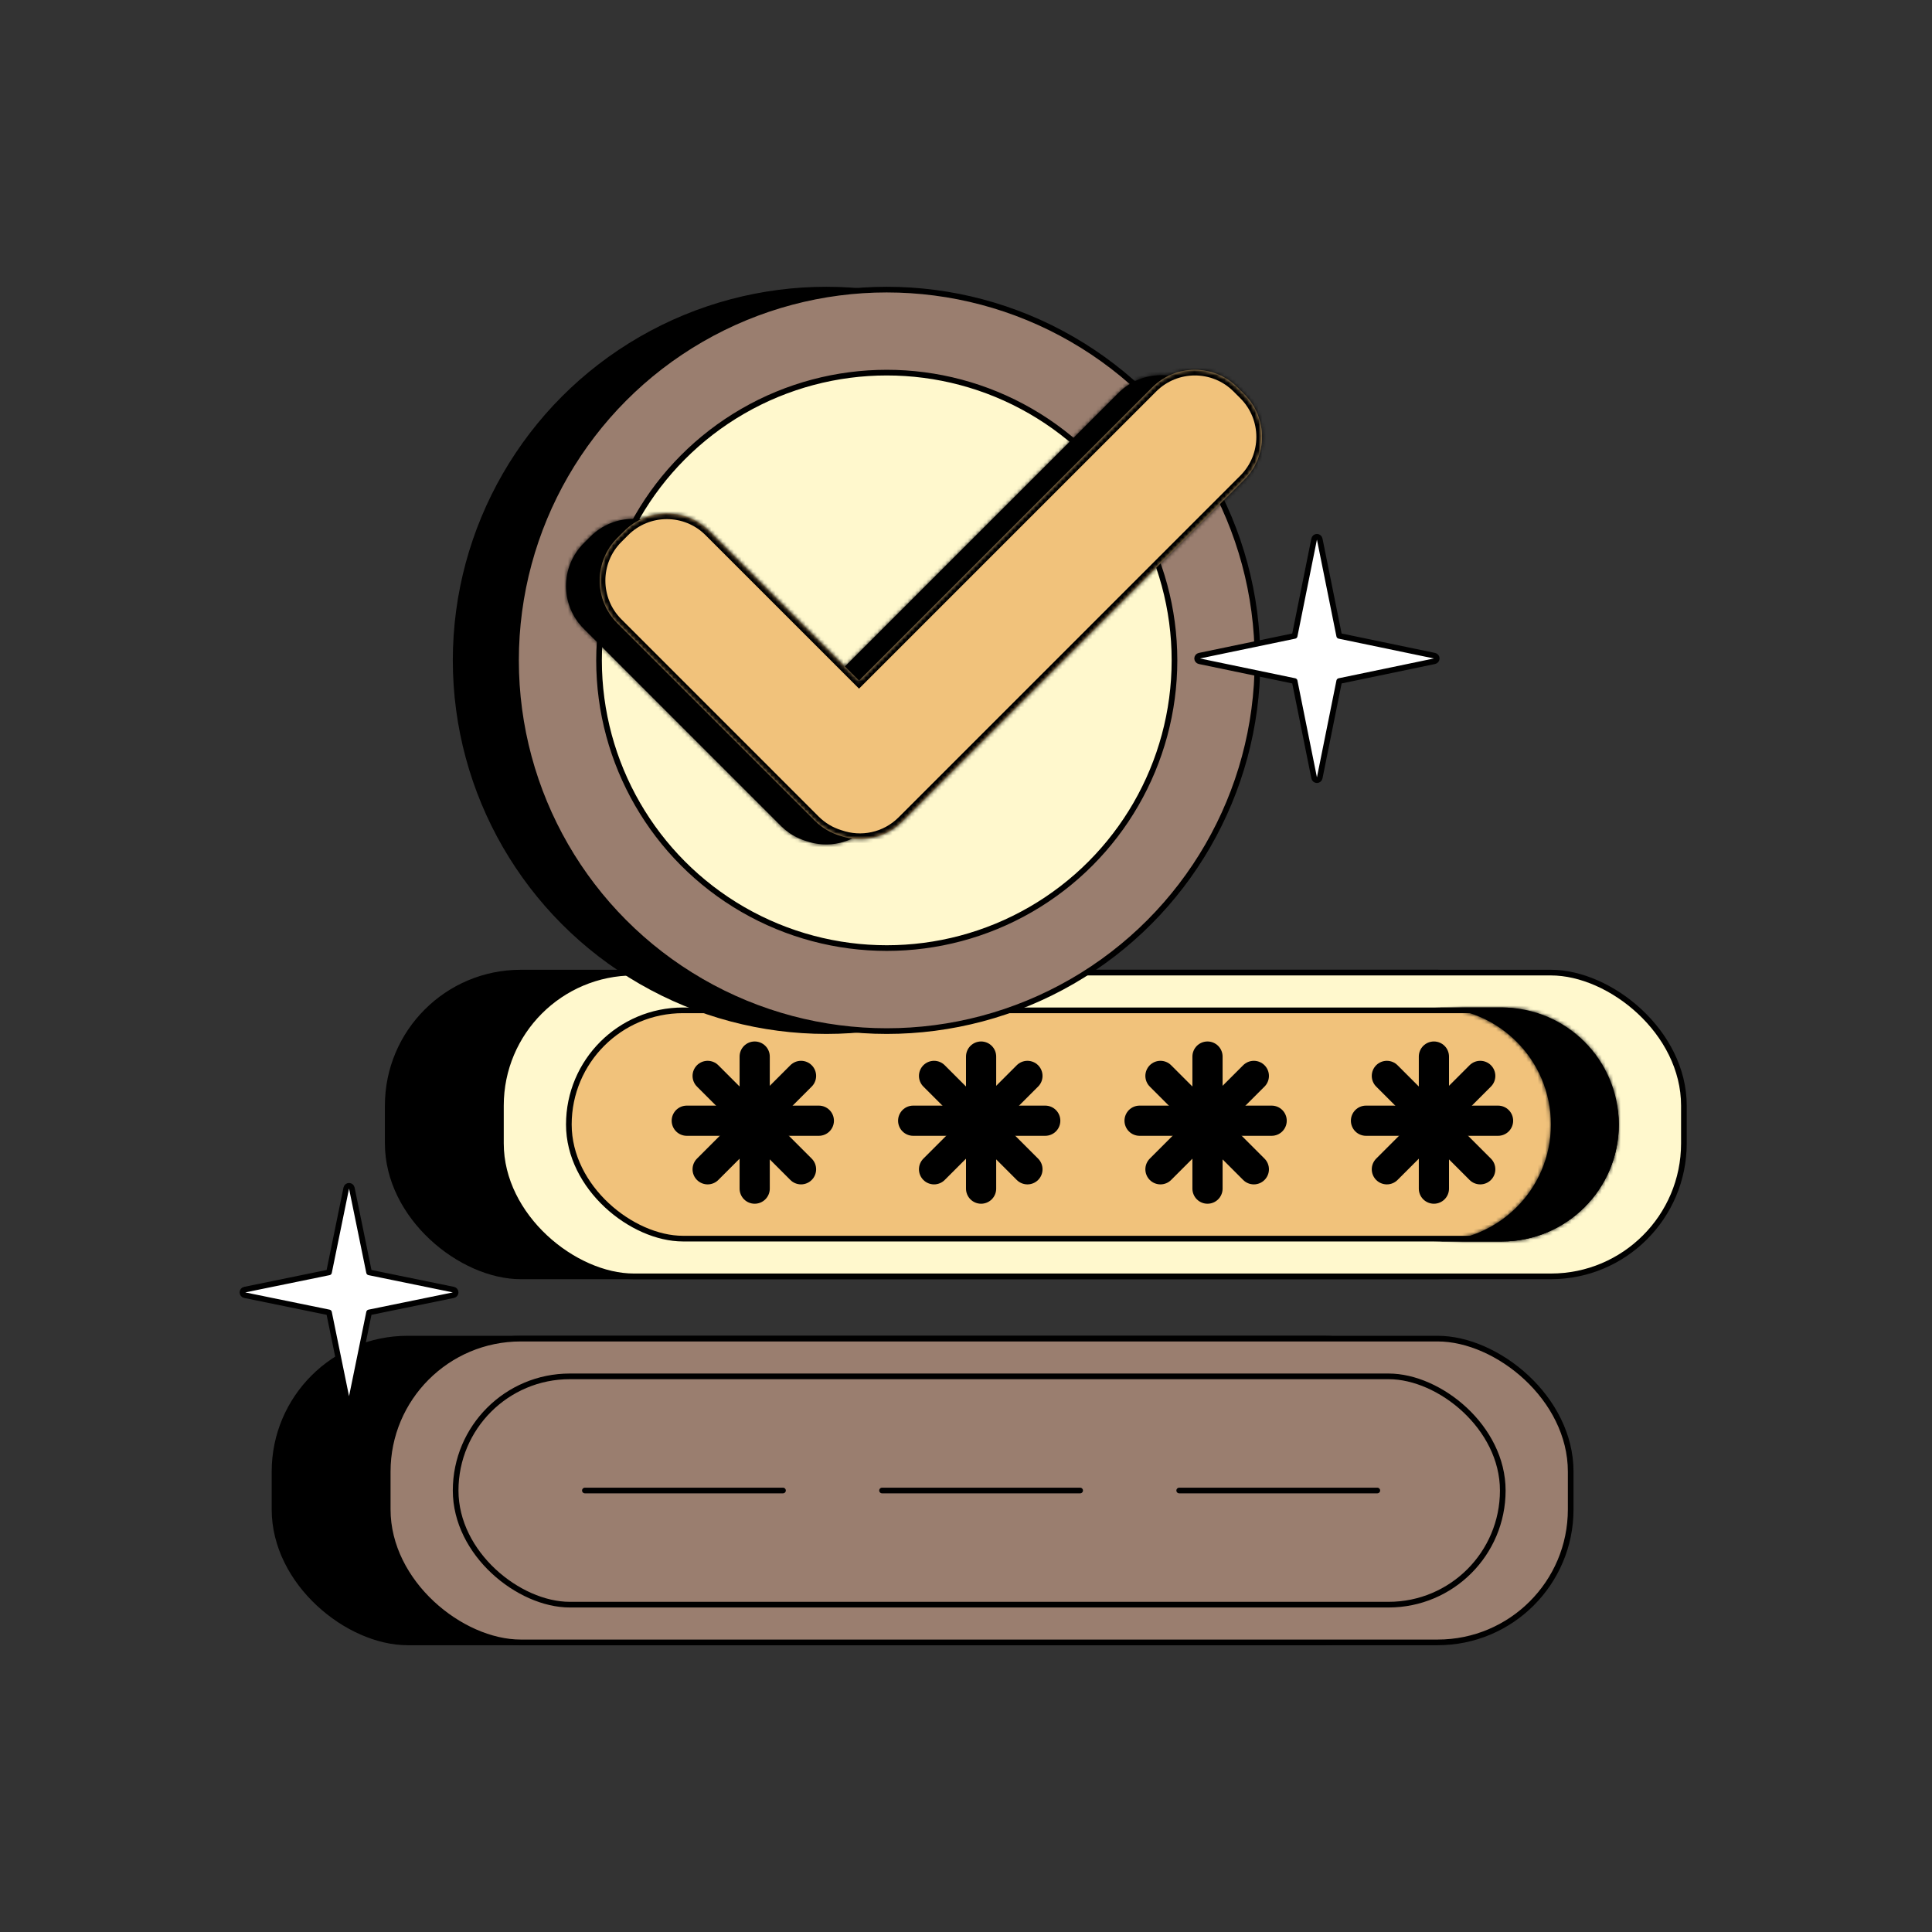 <svg width="512" height="512" viewBox="0 0 512 512" fill="none" xmlns="http://www.w3.org/2000/svg">
<rect x="0" y="0" width="512" height="512" fill="#333333" stroke="none"/>
<rect x="-0.75" y="-0.75" width="80.5" height="313.5" rx="35.25" transform="matrix(3.41176e-08 -1 -1 -5.60029e-08 415.5 337.5)" fill="black" stroke="black" stroke-width="1.5"/>
<rect x="-0.75" y="-0.75" width="80.5" height="313.5" rx="35.25" transform="matrix(3.41176e-08 -1 -1 -5.60029e-08 385.5 434.5)" fill="black" stroke="black" stroke-width="1.5"/>
<rect x="-0.75" y="-0.75" width="80.5" height="313.5" rx="35.25" transform="matrix(3.41176e-08 -1 -1 -5.60029e-08 445.5 337.5)" fill="#FFF8CD" stroke="black" stroke-width="1.5"/>
<rect x="-0.75" y="-0.75" width="80.5" height="313.5" rx="35.25" transform="matrix(3.41176e-08 -1 -1 -5.60029e-08 415.5 434.5)" fill="#9A7E6F" stroke="black" stroke-width="1.5"/>
<rect x="-0.75" y="-0.75" width="60.5" height="277.5" rx="30.25" transform="matrix(3.41176e-08 -1 -1 -5.60029e-08 427.5 327.5)" fill="#F1C27B" stroke="black" stroke-width="1.5"/>
<rect x="-0.75" y="-0.75" width="60.5" height="277.5" rx="30.25" transform="matrix(3.41176e-08 -1 -1 -5.60029e-08 397.5 424.5)" fill="#9A7E6F" stroke="black" stroke-width="1.5"/>
<mask id="path-7-inside-1_66_1783" fill="white">
<path fill-rule="evenodd" clip-rule="evenodd" d="M380 267H398C415.121 267 429 280.879 429 298C429 315.121 415.121 329 398 329H380.009C397.126 328.995 411 315.118 411 298C411 280.879 397.121 267 380 267Z"/>
</mask>
<path fill-rule="evenodd" clip-rule="evenodd" d="M380 267H398C415.121 267 429 280.879 429 298C429 315.121 415.121 329 398 329H380.009C397.126 328.995 411 315.118 411 298C411 280.879 397.121 267 380 267Z" fill="black"/>
<path d="M380.009 329L380.009 327.5L380.009 330.5V329ZM398 265.5H380V268.5H398V265.5ZM430.5 298C430.5 280.051 415.949 265.5 398 265.5V268.5C414.292 268.5 427.5 281.708 427.5 298H430.5ZM398 330.5C415.949 330.5 430.5 315.949 430.5 298H427.5C427.5 314.292 414.292 327.5 398 327.5V330.5ZM380.009 330.5H398V327.5H380.009V330.5ZM380.009 330.5C397.954 330.495 412.5 315.946 412.5 298H409.5C409.5 314.29 396.297 327.495 380.009 327.5L380.009 330.5ZM412.5 298C412.5 280.051 397.949 265.5 380 265.5V268.5C396.292 268.5 409.5 281.708 409.5 298H412.5Z" fill="black" mask="url(#path-7-inside-1_66_1783)"/>
<path d="M200 280V315" stroke="black" stroke-width="8" stroke-linecap="round"/>
<path d="M212.281 285.126L187.533 309.874" stroke="black" stroke-width="8" stroke-linecap="round"/>
<path d="M187.533 285.126L212.281 309.874" stroke="black" stroke-width="8" stroke-linecap="round"/>
<path d="M217 297L182 297" stroke="black" stroke-width="8" stroke-linecap="round"/>
<path d="M260 280V315" stroke="black" stroke-width="8" stroke-linecap="round"/>
<path d="M272.281 285.126L247.533 309.874" stroke="black" stroke-width="8" stroke-linecap="round"/>
<path d="M247.533 285.126L272.281 309.874" stroke="black" stroke-width="8" stroke-linecap="round"/>
<path d="M277 297L242 297" stroke="black" stroke-width="8" stroke-linecap="round"/>
<path d="M320 280V315" stroke="black" stroke-width="8" stroke-linecap="round"/>
<path d="M332.281 285.126L307.533 309.874" stroke="black" stroke-width="8" stroke-linecap="round"/>
<path d="M307.533 285.126L332.281 309.874" stroke="black" stroke-width="8" stroke-linecap="round"/>
<path d="M337 297L302 297" stroke="black" stroke-width="8" stroke-linecap="round"/>
<path d="M380 280V315" stroke="black" stroke-width="8" stroke-linecap="round"/>
<path d="M392.281 285.126L367.533 309.874" stroke="black" stroke-width="8" stroke-linecap="round"/>
<path d="M367.533 285.126L392.281 309.874" stroke="black" stroke-width="8" stroke-linecap="round"/>
<path d="M397 297L362 297" stroke="black" stroke-width="8" stroke-linecap="round"/>
<circle cx="219" cy="175" r="98.25" fill="black" stroke="black" stroke-width="1.5"/>
<circle cx="235" cy="175" r="98.25" fill="#9A7E6F" stroke="black" stroke-width="1.5"/>
<circle cx="235" cy="175" r="76.25" fill="#FFF8CD" stroke="black" stroke-width="1.5"/>
<mask id="path-28-inside-2_66_1783" fill="white">
<path fill-rule="evenodd" clip-rule="evenodd" d="M319.037 104.116C312.789 97.868 302.658 97.868 296.41 104.116L218.721 181.805L179.105 142.189C172.856 135.941 162.726 135.941 156.477 142.189L154.686 143.98C148.438 150.228 148.438 160.359 154.686 166.607L206.958 218.879C208.885 220.806 211.181 222.139 213.619 222.877C219.246 224.86 225.761 223.602 230.262 219.101L320.828 128.535C327.077 122.286 327.077 112.156 320.828 105.907L319.037 104.116Z"/>
</mask>
<path fill-rule="evenodd" clip-rule="evenodd" d="M319.037 104.116C312.789 97.868 302.658 97.868 296.41 104.116L218.721 181.805L179.105 142.189C172.856 135.941 162.726 135.941 156.477 142.189L154.686 143.98C148.438 150.228 148.438 160.359 154.686 166.607L206.958 218.879C208.885 220.806 211.181 222.139 213.619 222.877C219.246 224.86 225.761 223.602 230.262 219.101L320.828 128.535C327.077 122.286 327.077 112.156 320.828 105.907L319.037 104.116Z" fill="black"/>
<path d="M296.41 104.116L297.471 105.177V105.177L296.41 104.116ZM319.037 104.116L317.977 105.177V105.177L319.037 104.116ZM218.721 181.805L217.66 182.866L218.721 183.927L219.782 182.866L218.721 181.805ZM179.105 142.189L180.165 141.128L179.105 142.189ZM156.477 142.189L157.538 143.25H157.538L156.477 142.189ZM154.686 143.98L153.626 142.919H153.626L154.686 143.98ZM154.686 166.607L153.626 167.668H153.626L154.686 166.607ZM206.958 218.879L208.019 217.819L206.958 218.879ZM213.619 222.877L214.117 221.463L214.086 221.451L214.054 221.442L213.619 222.877ZM230.262 219.101L231.323 220.161L230.262 219.101ZM320.828 128.535L319.768 127.474V127.474L320.828 128.535ZM320.828 105.907L321.889 104.847V104.847L320.828 105.907ZM297.471 105.177C303.133 99.514 312.314 99.514 317.977 105.177L320.098 103.056C313.264 96.222 302.183 96.222 295.349 103.056L297.471 105.177ZM219.782 182.866L297.471 105.177L295.349 103.056L217.66 180.745L219.782 182.866ZM178.044 143.25L217.66 182.866L219.782 180.745L180.165 141.128L178.044 143.25ZM157.538 143.25C163.2 137.587 172.381 137.587 178.044 143.25L180.165 141.128C173.331 134.294 162.251 134.294 155.417 141.128L157.538 143.25ZM155.747 145.04L157.538 143.25L155.417 141.128L153.626 142.919L155.747 145.04ZM155.747 165.547C150.084 159.884 150.084 150.703 155.747 145.04L153.626 142.919C146.791 149.753 146.791 160.834 153.626 167.668L155.747 165.547ZM208.019 217.819L155.747 165.547L153.626 167.668L205.898 219.94L208.019 217.819ZM214.054 221.442C211.847 220.773 209.767 219.567 208.019 217.819L205.898 219.94C208.003 222.046 210.516 223.505 213.184 224.313L214.054 221.442ZM229.201 218.04C225.124 222.117 219.221 223.261 214.117 221.463L213.12 224.292C219.272 226.46 226.398 225.086 231.323 220.161L229.201 218.04ZM319.768 127.474L229.201 218.04L231.323 220.161L321.889 129.595L319.768 127.474ZM319.768 106.968C325.43 112.631 325.43 121.811 319.768 127.474L321.889 129.595C328.723 122.761 328.723 111.681 321.889 104.847L319.768 106.968ZM317.977 105.177L319.768 106.968L321.889 104.847L320.098 103.056L317.977 105.177Z" fill="black" mask="url(#path-28-inside-2_66_1783)"/>
<mask id="path-30-inside-3_66_1783" fill="white">
<path fill-rule="evenodd" clip-rule="evenodd" d="M327.967 102.686C321.718 96.438 311.588 96.438 305.339 102.686L227.65 180.375L188.034 140.759C181.786 134.51 171.655 134.51 165.407 140.759L163.616 142.55C157.367 148.798 157.367 158.929 163.616 165.177L215.888 217.449C217.815 219.376 220.111 220.709 222.548 221.447C228.176 223.43 234.691 222.171 239.192 217.671L329.758 127.105C336.006 120.856 336.006 110.726 329.758 104.477L327.967 102.686Z"/>
</mask>
<path fill-rule="evenodd" clip-rule="evenodd" d="M327.967 102.686C321.718 96.438 311.588 96.438 305.339 102.686L227.65 180.375L188.034 140.759C181.786 134.51 171.655 134.51 165.407 140.759L163.616 142.55C157.367 148.798 157.367 158.929 163.616 165.177L215.888 217.449C217.815 219.376 220.111 220.709 222.548 221.447C228.176 223.43 234.691 222.171 239.192 217.671L329.758 127.105C336.006 120.856 336.006 110.726 329.758 104.477L327.967 102.686Z" fill="#F1C27B"/>
<path d="M305.339 102.686L306.4 103.747V103.747L305.339 102.686ZM327.967 102.686L326.906 103.747V103.747L327.967 102.686ZM227.65 180.375L226.59 181.436L227.65 182.497L228.711 181.436L227.65 180.375ZM188.034 140.759L189.095 139.698L188.034 140.759ZM165.407 140.759L166.467 141.819H166.467L165.407 140.759ZM163.616 142.55L162.555 141.489H162.555L163.616 142.55ZM163.616 165.177L162.555 166.238H162.555L163.616 165.177ZM215.888 217.449L216.948 216.389L215.888 217.449ZM222.548 221.447L223.047 220.032L223.015 220.021L222.983 220.012L222.548 221.447ZM239.192 217.671L240.252 218.731L239.192 217.671ZM329.758 127.105L328.697 126.044V126.044L329.758 127.105ZM329.758 104.477L330.818 103.417V103.417L329.758 104.477ZM306.4 103.747C312.063 98.084 321.244 98.084 326.906 103.747L329.027 101.626C322.193 94.791 311.113 94.791 304.279 101.626L306.4 103.747ZM228.711 181.436L306.4 103.747L304.279 101.626L226.59 179.315L228.711 181.436ZM186.973 141.819L226.59 181.436L228.711 179.315L189.095 139.698L186.973 141.819ZM166.467 141.819C172.13 136.157 181.311 136.157 186.973 141.819L189.095 139.698C182.261 132.864 171.18 132.864 164.346 139.698L166.467 141.819ZM164.676 143.61L166.467 141.819L164.346 139.698L162.555 141.489L164.676 143.61ZM164.676 164.116C159.014 158.454 159.014 149.273 164.676 143.61L162.555 141.489C155.721 148.323 155.721 159.404 162.555 166.238L164.676 164.116ZM216.948 216.389L164.676 164.116L162.555 166.238L214.827 218.51L216.948 216.389ZM222.983 220.012C220.776 219.343 218.697 218.137 216.948 216.389L214.827 218.51C216.933 220.615 219.445 222.074 222.113 222.883L222.983 220.012ZM238.131 216.61C234.054 220.687 228.15 221.831 223.047 220.032L222.05 222.862C228.201 225.03 235.328 223.656 240.252 218.731L238.131 216.61ZM328.697 126.044L238.131 216.61L240.252 218.731L330.818 128.165L328.697 126.044ZM328.697 105.538C334.36 111.2 334.36 120.381 328.697 126.044L330.818 128.165C337.652 121.331 337.652 110.251 330.818 103.417L328.697 105.538ZM326.906 103.747L328.697 105.538L330.818 103.417L329.027 101.626L326.906 103.747Z" fill="black" mask="url(#path-30-inside-3_66_1783)"/>
<path d="M155 395L207.5 395M365 395L312.5 395M233.75 395L260 395L286.25 395" stroke="black" stroke-width="1.5" stroke-linecap="round"/>
<path d="M348.265 142.852C348.335 142.502 348.643 142.25 349 142.25C349.357 142.25 349.665 142.502 349.735 142.852L354.904 168.516L380.153 173.766C380.501 173.838 380.75 174.145 380.75 174.5C380.75 174.855 380.501 175.162 380.153 175.234L354.904 180.484L349.735 206.148C349.665 206.498 349.357 206.75 349 206.75C348.643 206.75 348.335 206.498 348.265 206.148L343.096 180.484L317.847 175.234C317.499 175.162 317.25 174.855 317.25 174.5C317.25 174.145 317.499 173.838 317.847 173.766L343.096 168.516L348.265 142.852Z" fill="white" stroke="black" stroke-width="1.5" stroke-linejoin="round"/>
<path d="M93.235 314.85C93.163 314.501 92.856 314.25 92.5 314.25C92.144 314.25 91.837 314.501 91.765 314.85L87.193 337.193L64.85 341.765C64.501 341.837 64.25 342.144 64.25 342.5C64.25 342.856 64.501 343.163 64.85 343.235L87.193 347.807L91.765 370.15C91.837 370.499 92.144 370.75 92.5 370.75C92.856 370.75 93.163 370.499 93.235 370.15L97.807 347.807L120.15 343.235C120.499 343.163 120.75 342.856 120.75 342.5C120.75 342.144 120.499 341.837 120.15 341.765L97.807 337.193L93.235 314.85Z" fill="white" stroke="black" stroke-width="1.5" stroke-linejoin="round"/>
</svg>
